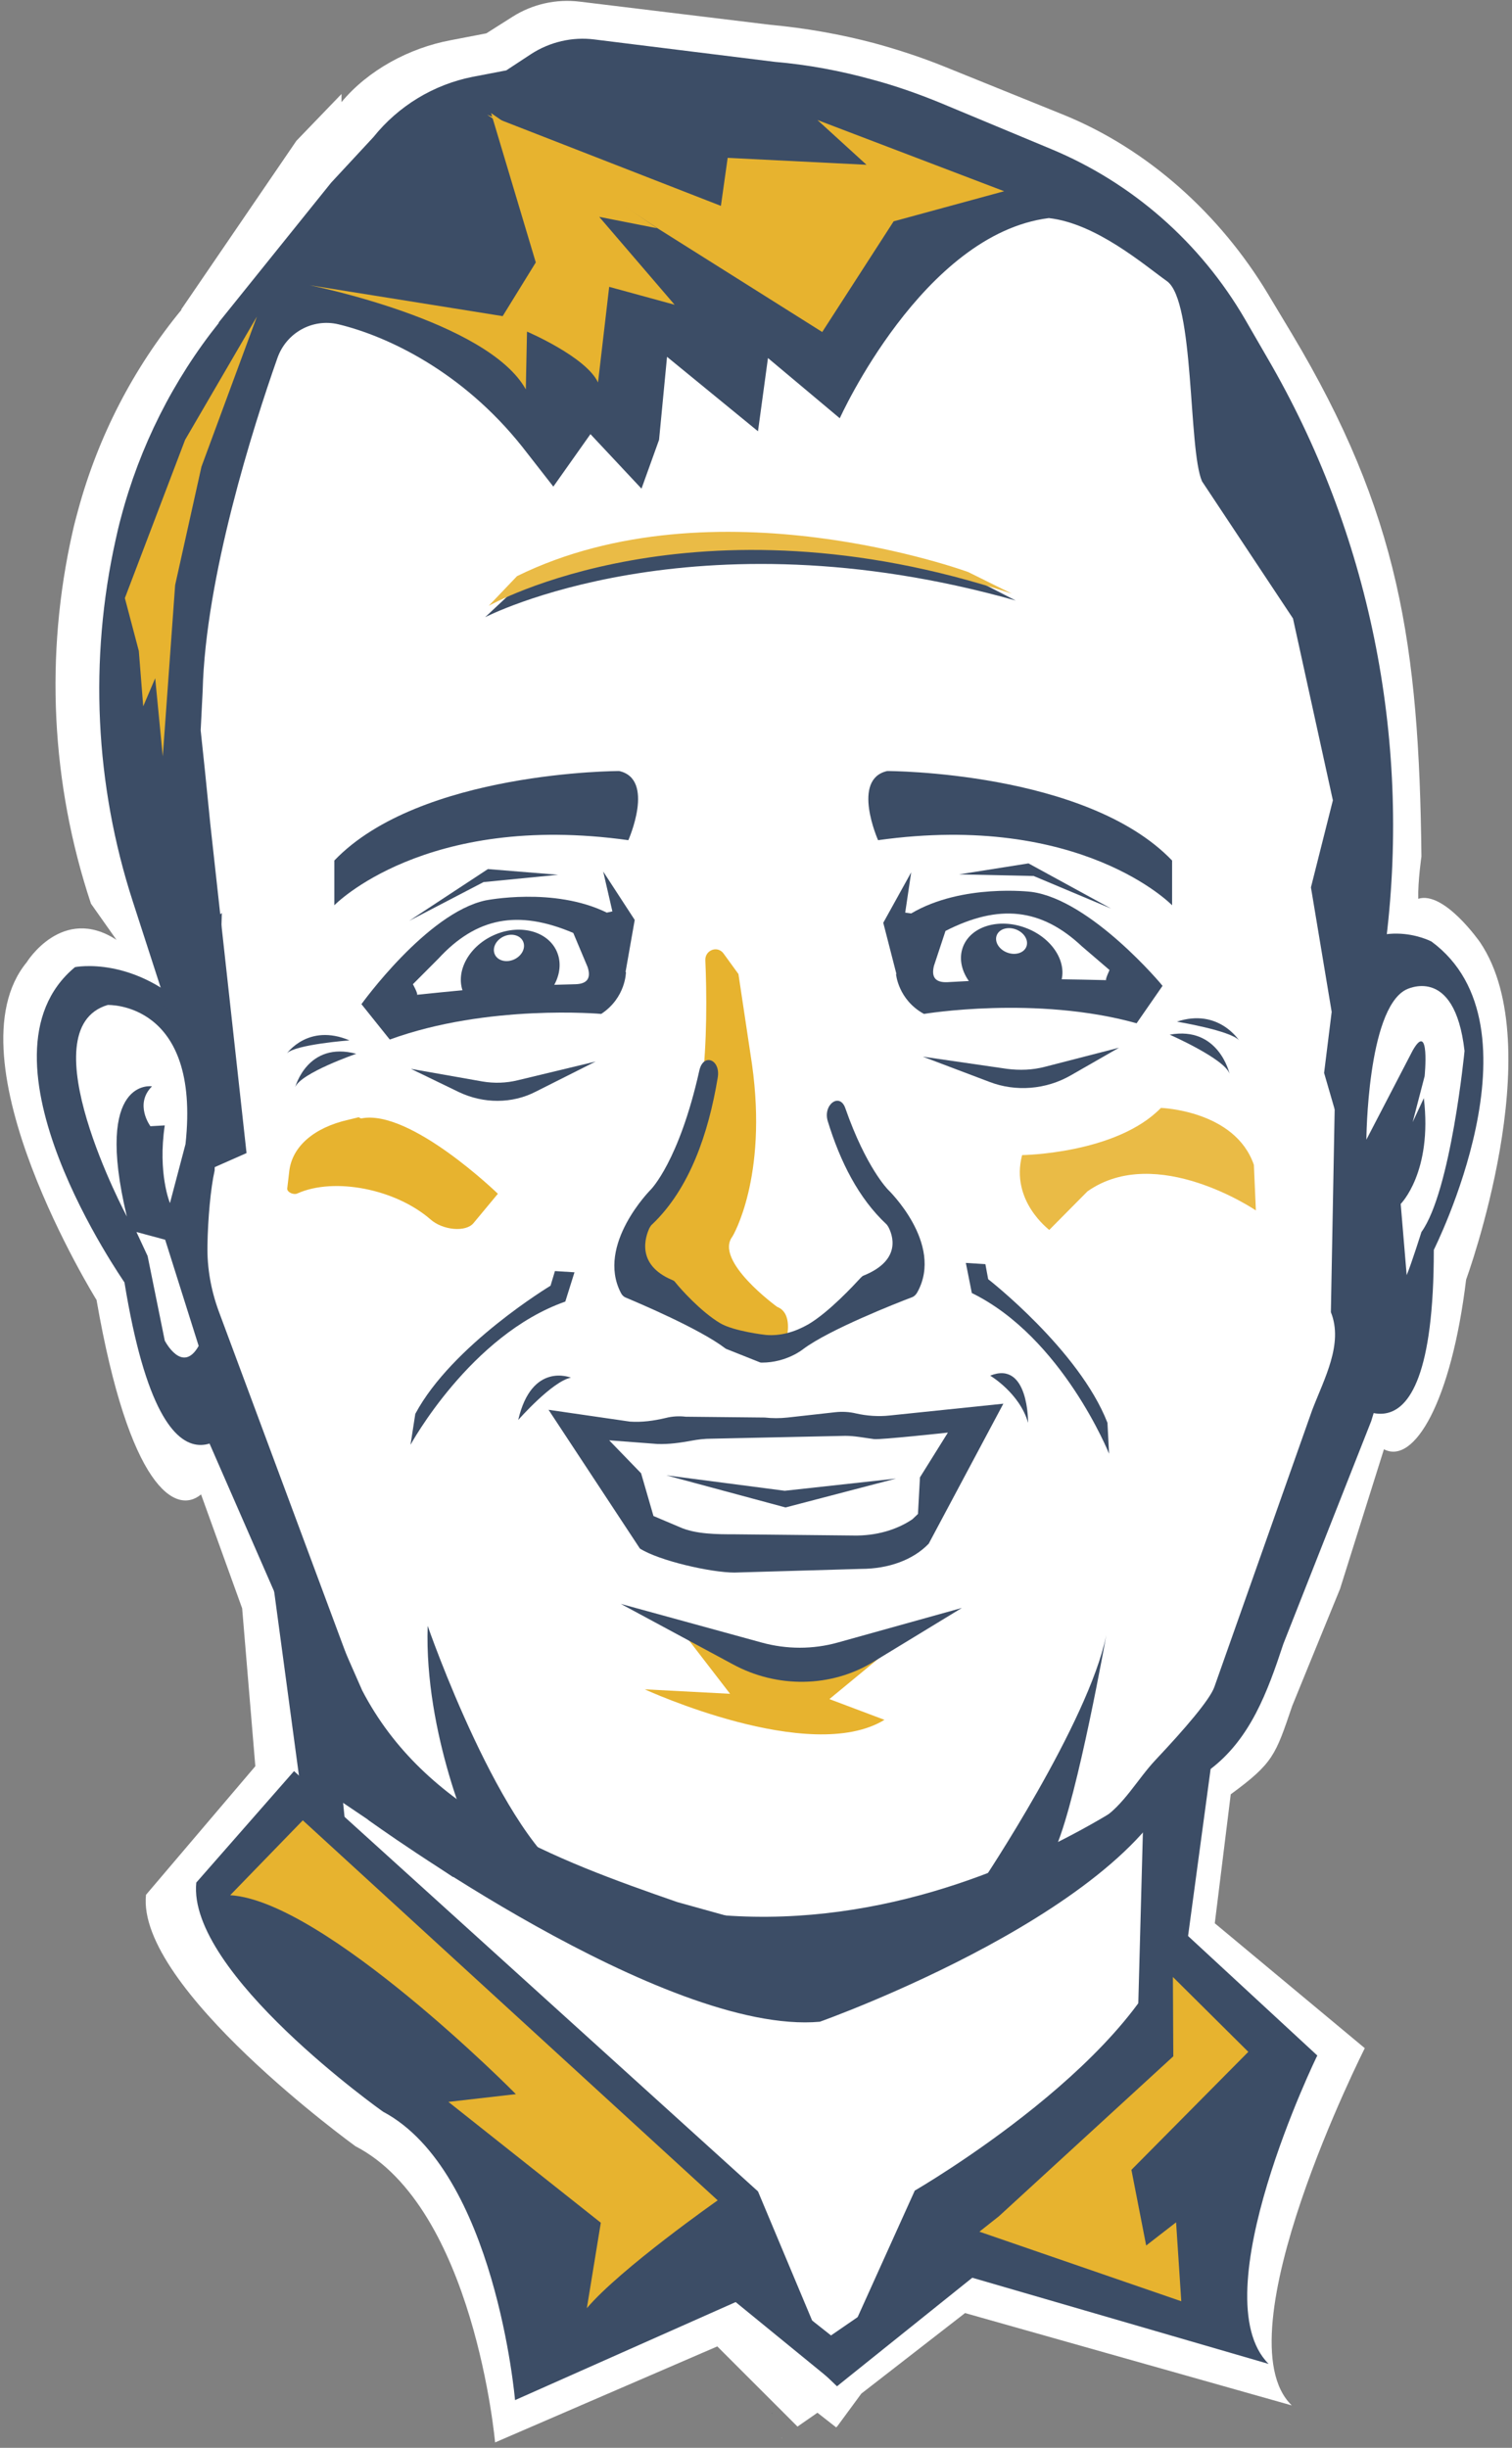 <?xml version="1.0" encoding="UTF-8"?>
<svg width="139px" height="225px" viewBox="0 0 139 225" version="1.1" xmlns="http://www.w3.org/2000/svg" xmlns:xlink="http://www.w3.org/1999/xlink">
    <rect x="0" y="0" width="139" height="225" fill="#808080" stroke="none"/>
    <!-- Generator: Sketch 50 (54983) - http://www.bohemiancoding.com/sketch -->
    <title>BeersWithBenCaricature (2)</title>
    <desc>Created with Sketch.</desc>
    <defs></defs>
    <g id="Home" stroke="none" stroke-width="1" fill="none" fill-rule="evenodd">
        <g id="HomeV3" transform="translate(-955, -5048)">
            <g id="BeersWithBenCaricature-(2)" transform="translate(955, 5048)">
                <g id="Group" fill="#FFFFFF" fill-rule="nonzero">
                    <path d="M136.066,86.615 C136.066,86.615 132.765,81.865 130.381,82.613 C130.345,80.967 130.675,78.724 130.675,78.724 C130.455,59.239 128.621,47.159 118.755,30.667 L116.555,27.002 C112.19,19.746 105.552,13.688 97.667,10.509 L86.847,6.133 C84.72,5.273 82.556,4.563 80.356,3.964 C77.239,3.141 74.048,2.58 70.82,2.281 L53.289,0.15 C51.126,-0.112 48.962,0.374 47.128,1.533 L44.707,3.067 L41.407,3.702 C37.629,4.413 33.851,6.433 31.394,9.387 L31.394,8.639 L27.25,12.94 L16.651,28.46 C16.687,28.46 16.724,28.46 16.724,28.423 C12.25,33.846 9.022,40.128 7.188,46.86 C7.005,47.533 6.822,48.207 6.675,48.88 C4.108,60.211 4.694,72.029 8.362,83.062 L10.709,86.39 C5.721,83.137 2.457,88.447 2.457,88.447 C-4.878,97.348 8.875,119.488 8.875,119.488 C11.883,136.766 16.137,139.309 18.484,137.364 L22.262,147.836 L23.472,162.346 L13.423,174.164 C12.506,182.691 32.678,197.276 32.678,197.276 C43.607,202.924 45.514,224.502 45.514,224.502 L65.942,215.676 L73.314,223.044 L75.148,221.772 L76.872,223.119 L76.982,223.007 L79.182,220.015 L88.718,212.61 L118.755,221.099 C112.117,214.667 125.467,188.263 125.467,188.263 L111.677,176.782 L113.144,164.927 C117.068,162.047 117.251,161.337 118.792,156.811 L120.149,153.483 L123.193,146.041 L127.227,133.213 C130.015,134.672 133.425,128.8 134.782,117.618 C134.782,117.618 142.594,96.301 136.066,86.615 Z" id="Shape"></path>
                </g>
                <g id="Group" transform="translate(71.517, 224.016)" fill="#FFFFFF" fill-rule="nonzero">
                    <polygon id="Shape" points="0.33 0.112 0.367 0.075 0.367 0.037"></polygon>
                </g>
                <polygon id="Shape" fill="#3C4D66" fill-rule="nonzero" points="24.829 143.498 28.827 173.192 76.945 219.341 106.872 195.332 114.097 141.852"></polygon>
                <polygon id="Shape" fill="#FFFFFF" fill-rule="nonzero" points="33.045 180.41 31.541 165.712 41.627 172.519 81.86 178.652 91.359 176.296 105.149 165.338 104.342 195.444 76.395 214.667"></polygon>
                <path d="M131.592,86.54 C131.592,86.54 126.31,83.735 122.129,89.158 L121.029,98.246 L123.853,113.167 L122.863,127.753 C122.863,127.753 131.812,137.813 131.812,114.888 C131.775,114.925 142.227,94.356 131.592,86.54 Z" id="Shape" fill="#3C4D66" fill-rule="nonzero"></path>
                <path d="M6.895,88.896 C6.895,88.896 12.396,87.774 17.751,93.159 L20.465,102.397 L19.621,115.823 L22.225,130.184 C22.225,130.184 15.257,141.291 11.443,117.88 C11.479,117.88 -3.117,97.198 6.895,88.896 Z" id="Shape" fill="#3C4D66" fill-rule="nonzero"></path>
                <path d="M16.907,94.02 C16.907,94.02 11.113,63.54 19.365,42.335 C19.365,42.335 22.849,19.896 45.771,7.442 C45.771,7.442 51.822,2.805 62.898,5.872 C62.898,5.872 82.556,8.041 107.019,21.504 C117.472,27.263 118.608,38.52 122.166,49.553 C125.577,60.137 127.191,74.273 126.09,93.496 L122.313,142.039 L108.009,163.543 C99.354,168.592 87.691,176.932 77.202,178.989 L62.275,174.837 C50.832,170.873 39.059,166.46 33.301,155.39 L15.88,115.785 L16.907,94.02 Z" id="Shape" fill="#FFFFFF" fill-rule="nonzero"></path>
                <path d="M64.842,88.26 C65.099,94.132 65.062,106.361 60.808,109.839 C60.808,109.839 57.434,113.205 57.434,114.476 C57.434,114.476 56.847,117.992 59.524,119.189 C59.524,119.189 66.089,122.554 67.153,122.405 C67.153,122.405 71.591,123.564 72.324,122.928 C72.324,122.928 72.911,120.685 71.444,120.124 C71.444,120.124 65.612,115.898 67.336,113.654 C67.336,113.654 70.6,108.268 69.133,97.834 L67.886,89.532 L66.529,87.662 C65.979,86.876 64.806,87.325 64.842,88.26 Z" id="Shape" fill="#E7B32F" fill-rule="nonzero"></path>
                <path d="M84.354,118.74 C84.244,118.964 84.06,119.151 83.877,119.226 C82.483,119.75 76.212,122.218 73.828,124.013 C73.828,124.013 72.324,125.247 70.05,125.247 C69.977,125.247 69.903,125.247 69.83,125.21 L66.823,124.013 C66.749,123.976 66.713,123.976 66.676,123.938 C64.329,122.143 58.754,119.787 57.507,119.263 C57.324,119.189 57.177,119.039 57.067,118.815 C54.793,114.402 59.818,109.353 59.818,109.353 C59.818,109.353 62.422,106.772 64.292,98.395 C64.659,96.75 66.273,97.385 65.979,99.068 C65.136,104.154 63.412,109.241 59.964,112.532 C59.854,112.607 59.781,112.756 59.708,112.868 C59.341,113.654 58.424,116.234 61.798,117.655 C61.908,117.693 62.018,117.767 62.092,117.88 C62.568,118.478 64.439,120.572 66.199,121.62 C67.446,122.367 70.38,122.704 70.417,122.704 C71.737,122.816 73.058,122.442 74.304,121.732 C76.212,120.61 78.522,118.104 79.109,117.468 C79.219,117.356 79.292,117.281 79.402,117.244 C82.997,115.785 82.006,113.429 81.676,112.793 C81.603,112.681 81.566,112.607 81.493,112.532 C78.926,110.138 77.239,106.772 76.102,103.07 C75.625,101.537 77.202,100.377 77.715,101.873 C79.622,107.333 81.64,109.353 81.64,109.353 C81.64,109.353 86.774,114.289 84.354,118.74 Z" id="Shape" fill="#3C4D66" fill-rule="nonzero"></path>
                <path d="M34.108,163.207 C34.072,163.169 34.035,163.169 34.035,163.132 C30.074,159.803 28.277,155.502 26.846,150.042 L14.23,121.171 C12.25,113.616 11.663,90.354 20.392,83.922 L19.731,107.595 C19.365,109.203 19.108,112.046 19.071,114.514 C19.035,116.571 19.401,118.59 20.098,120.498 L33.448,156.4 C33.448,156.4 33.448,156.4 33.448,156.4 C34.512,158.195 36.565,161.486 38.619,164.104 C39.866,165.675 41.48,166.946 43.24,167.844 L65.869,179.288 C68.473,180.597 71.48,180.859 74.231,179.961 L87.618,174.987 C89.121,174.463 90.185,173.603 91.505,172.743 L101.188,167.283 C103.315,165.937 104.525,163.58 106.249,161.748 C108.963,158.868 111.237,156.213 111.64,155.054 L120.626,129.623 C121.726,126.743 123.523,123.527 122.349,120.61 L122.936,89.233 L126.31,117.842 C128.181,120.834 127.117,127.379 126.054,130.633 L117.985,151.089 C116.518,155.54 114.941,159.841 111.237,162.646 L103.168,169.564 C102.251,170.35 101.188,170.948 100.051,171.322 C99.574,171.621 99.06,171.883 98.547,172.07 L98.327,172.145 L74.745,183.589 C71.407,185.122 67.189,184.224 64.072,182.093 L36.272,165.675 L36.199,165.525 L34.108,163.207 Z" id="Shape" fill="#3C4D66" fill-rule="nonzero"></path>
                <path d="M40.05,163.88 C40.05,163.88 40.088,163.88 40.088,163.917 L39.976,163.88 L40.05,163.88 Z" id="Shape" fill="#3C4D66" fill-rule="nonzero"></path>
                <path d="M126.017,120.198 L124.146,106.959 L121.726,98.62 L122.423,93.01 L120.516,81.566 L122.533,73.563 L118.865,56.846 L110.503,44.242 C109.22,41.288 109.843,27.675 107.276,25.842 C105.222,24.384 100.784,20.532 96.42,20.046 C84.83,21.504 77.202,38.446 77.202,38.446 L70.6,32.911 L69.683,39.642 L61.321,32.798 L60.588,40.428 L58.974,44.915 L54.28,39.904 L50.869,44.728 L48.008,41.063 C42.507,34.145 35.612,30.891 31.101,29.807 C28.717,29.246 26.296,30.592 25.489,32.948 C23.289,39.193 18.888,53.031 18.631,63.502 L18.448,67.13 L18.851,70.945 L19.328,75.694 L22.665,105.987 L18.008,108.044 L18.191,103.593 L15.917,94.319 L12.213,82.875 C8.729,72.141 8.179,60.623 10.636,49.59 C10.783,48.917 10.929,48.281 11.113,47.608 C12.836,41.063 15.917,34.93 20.135,29.657 C20.098,29.657 20.098,29.657 20.061,29.694 L30.441,16.792 L34.328,12.603 C36.639,9.724 39.866,7.779 43.424,7.068 L46.541,6.47 L48.815,4.974 C50.539,3.852 52.629,3.366 54.646,3.628 L71.224,5.685 C74.268,5.946 77.275,6.507 80.246,7.33 C82.336,7.891 84.354,8.602 86.371,9.424 L96.603,13.688 C104.085,16.792 110.356,22.289 114.464,29.358 L116.518,32.911 C125.87,48.954 129.684,67.728 127.447,86.241 L127.411,86.577 C127.814,94.88 127.557,105.912 126.017,120.198 Z" id="Shape" fill="#3C4D66" fill-rule="nonzero"></path>
                <path d="M37.776,98.246 L44.341,99.405 C45.441,99.592 46.541,99.554 47.605,99.293 L54.756,97.572 L49.255,100.34 C47.091,101.462 44.451,101.462 42.177,100.377 L37.776,98.246 Z" id="Shape" fill="#3C4D66" fill-rule="nonzero"></path>
                <path d="M11.663,111.821 C11.663,111.821 2.457,94.58 9.902,92.374 C9.902,92.374 18.484,92.037 17.054,105.164 L15.624,110.587 C15.624,110.587 14.487,107.857 15.147,103.444 L13.827,103.519 C13.827,103.519 12.323,101.499 13.973,99.854 C14.01,99.854 8.582,98.956 11.663,111.821 Z" id="Shape" fill="#FFFFFF" fill-rule="nonzero"></path>
                <path d="M102.875,96.301 L96.053,98.059 C94.916,98.358 93.742,98.395 92.569,98.246 L84.83,97.124 L90.955,99.442 C93.376,100.377 96.163,100.153 98.437,98.844 L102.875,96.301 Z" id="Shape" fill="#3C4D66" fill-rule="nonzero"></path>
                <path d="M107.532,95.104 C107.532,95.104 112.557,97.311 113.034,98.694 C113.034,98.694 112.044,94.281 107.532,95.104 Z" id="Shape" fill="#3C4D66" fill-rule="nonzero"></path>
                <path d="M108.193,93.907 C108.193,93.907 113.144,94.73 113.914,95.628 C113.914,95.665 112.044,92.636 108.193,93.907 Z" id="Shape" fill="#3C4D66" fill-rule="nonzero"></path>
                <path d="M62.018,149.07 L67.116,155.689 L59.268,155.278 C59.268,155.278 74.451,162.272 81.309,158.083 L76.248,156.176 L82.593,150.94 C82.556,150.902 74.525,156.288 62.018,149.07 Z" id="Shape" fill="#E7B32F" fill-rule="nonzero"></path>
                <path d="M32.751,96.862 C32.751,96.862 27.653,98.62 27.14,99.928 C27.14,99.928 28.277,95.665 32.751,96.862 Z" id="Shape" fill="#3C4D66" fill-rule="nonzero"></path>
                <path d="M32.128,95.628 C32.128,95.628 27.14,96.002 26.37,96.824 C26.37,96.862 28.313,94.02 32.128,95.628 Z" id="Shape" fill="#3C4D66" fill-rule="nonzero"></path>
                <path d="M91.028,126.444 C91.028,126.444 93.742,128.052 94.513,130.782 C94.513,130.782 94.586,125.023 91.028,126.444 Z" id="Shape" fill="#3C4D66" fill-rule="nonzero"></path>
                <path d="M47.641,130.52 C47.641,130.52 50.759,126.967 52.483,126.631 C52.483,126.631 48.888,125.135 47.641,130.52 Z" id="Shape" fill="#3C4D66" fill-rule="nonzero"></path>
                <g id="Group" transform="translate(81.053, 79.285)" fill-rule="nonzero">
                    <ellipse id="Oval" fill="#3C4D66" transform="translate(11.954, 9.439) rotate(-69.421) translate(-11.954, -9.439) " cx="11.954" cy="9.439" rx="3.668" ry="4.787"></ellipse>
                    <ellipse id="Oval" fill="#FFFFFF" transform="translate(11.94, 7.208) rotate(-69.421) translate(-11.94, -7.208) " cx="11.94" cy="7.208" rx="1.137" ry="1.459"></ellipse>
                    <path d="M13.753,2.693 C13.753,2.693 7.408,1.907 2.714,4.675 L2.164,4.6 L2.714,0.898 L0.147,5.535 L1.357,10.247 C1.357,10.247 1.357,10.247 1.32,10.247 C1.32,10.247 1.504,12.603 3.888,13.912 C3.888,13.912 14.193,12.192 23.436,14.772 L25.82,11.332 C25.82,11.294 19.218,3.403 13.753,2.693 Z M20.648,10.808 C14.193,10.659 11.993,10.659 6.015,10.995 C4.951,11.033 4.548,10.546 4.804,9.499 L5.868,6.283 C10.783,3.777 14.67,4.189 18.411,7.704 L20.942,9.873 C20.978,9.836 20.502,10.808 20.648,10.808 Z" id="Shape" fill="#3C4D66"></path>
                    <polygon id="Shape" fill="#3C4D66" points="7.115 1.085 13.497 0.075 21.088 4.226 13.973 1.234"></polygon>
                </g>
                <g id="Group" transform="translate(33.008, 79.659)" fill-rule="nonzero">
                    <ellipse id="Oval" fill="#3C4D66" transform="translate(13.897, 9.721) rotate(-24.904) translate(-13.897, -9.721) " cx="13.897" cy="9.721" rx="4.694" ry="3.74"></ellipse>
                    <ellipse id="Oval" fill="#FFFFFF" transform="translate(13.78, 7.472) rotate(-24.904) translate(-13.78, -7.472) " cx="13.78" cy="7.472" rx="1.43" ry="1.159"></ellipse>
                    <path d="M0.22,12.641 L2.824,15.894 C11.846,12.603 22.262,13.538 22.262,13.538 C24.536,12.042 24.536,9.686 24.536,9.686 C24.536,9.686 24.536,9.686 24.499,9.686 L25.343,4.899 L22.445,0.449 L23.289,4.114 L22.775,4.226 C17.898,1.833 11.626,3.104 11.626,3.104 C6.235,4.263 0.22,12.641 0.22,12.641 Z M4.951,10.808 L7.298,8.452 C10.783,4.675 14.597,3.927 19.695,6.096 L21.015,9.237 C21.345,10.247 20.978,10.771 19.915,10.808 C13.937,10.958 11.736,11.107 5.318,11.78 C5.465,11.743 4.951,10.808 4.951,10.808 Z" id="Shape" fill="#3C4D66"></path>
                    <polygon id="Shape" fill="#3C4D66" points="18.301 0.748 11.846 0.224 4.621 4.974 11.443 1.421"></polygon>
                </g>
                <path d="M57.067,147.424 L70.013,150.977 C72.324,151.613 74.745,151.613 77.018,150.977 L88.425,147.798 L80.319,152.735 C76.432,155.128 71.444,155.203 67.336,152.959 L57.067,147.424 Z" id="Shape" fill="#3C4D66" fill-rule="nonzero"></path>
                <polygon id="Shape" fill="#3C4D66" fill-rule="nonzero" points="71.004 221.847 70.967 221.847 70.967 221.81"></polygon>
                <path d="M116.628,217.285 L88.204,209.02 L79.219,216.237 L77.128,219.154 L77.018,219.267 L67.63,211.6 L47.348,220.613 C47.348,220.613 45.551,199.595 35.208,194.098 C35.208,194.098 17.201,181.345 18.044,173.042 L27.03,162.795 L69.683,201.428 L76.615,217.958 L76.578,217.995 L76.615,217.958 L76.615,217.92 L84.097,201.353 C84.097,201.353 105.589,188.937 108.156,176.969 L121.102,188.937 C121.066,188.974 110.356,211.039 116.628,217.285 Z" id="Shape" fill="#3C4D66" fill-rule="nonzero"></path>
                <path d="M125.613,104.753 C125.613,104.753 125.687,92.898 129.208,90.99 C129.208,90.99 133.719,88.522 134.636,96.6 C134.636,96.6 133.389,109.465 130.675,113.242 C130.675,113.242 129.758,116.159 129.318,117.207 L128.768,110.662 C128.768,110.662 131.702,107.745 130.895,100.938 L129.868,103.145 L130.968,98.919 C130.968,98.919 131.482,93.72 129.868,96.563 L125.613,104.753 Z" id="Shape" fill="#FFFFFF" fill-rule="nonzero"></path>
                <polygon id="Shape" fill="#3C4D66" fill-rule="nonzero" points="71.004 221.847 70.967 221.847 70.967 221.81"></polygon>
                <path d="M13.57,115.449 L15.147,123.228 C15.147,123.228 16.761,126.369 18.264,123.714 L15.184,113.953 L12.543,113.242 L13.57,115.449 Z" id="Shape" fill="#FFFFFF" fill-rule="nonzero"></path>
                <path d="M21.162,174.202 L27.837,167.32 L65.979,202.25 C65.979,202.25 57.067,208.496 53.95,212.161 L55.233,204.307 L41.223,193.2 L47.421,192.489 C47.421,192.452 29.817,174.725 21.162,174.202 Z" id="Shape" fill="#E7B32F" fill-rule="nonzero"></path>
                <polygon id="Shape" fill="#E7B32F" fill-rule="nonzero" points="91.835 203.709 107.863 189.011 107.826 181.719 114.758 188.6 104.012 199.446 105.369 206.402 108.119 204.27 108.596 211.525 90.038 205.13"></polygon>
                <path d="M28.46,26.216 C28.46,26.216 44.817,29.47 48.338,35.79 L48.448,30.48 C48.448,30.48 53.876,32.798 54.977,35.154 L56.003,26.366 L62.018,28.011 L55.087,19.933 L60.404,20.98 L45.147,10.397 L49.255,24.122 L46.211,29.059 L28.46,26.216 Z" id="Shape" fill="#E7B32F" fill-rule="nonzero"></path>
                <polygon id="Shape" fill="#E7B32F" fill-rule="nonzero" points="17.017 40.428 11.479 54.976 12.763 59.837 13.166 64.924 14.267 62.343 14.964 69.524 16.101 53.779 18.521 42.896 23.619 29.096"></polygon>
                <polygon id="Shape" fill="#E7B32F" fill-rule="nonzero" points="44.781 10.546 66.273 18.924 66.896 14.511 79.659 15.146 75.148 11.033 92.312 17.577 82.153 20.345 75.588 30.517 60.441 20.98"></polygon>
                <path d="M27.36,109.689 C30.734,108.193 36.345,109.278 39.573,112.083 C40.71,113.093 42.837,113.28 43.534,112.42 L45.771,109.727 C45.771,109.727 37.666,101.873 33.191,102.808 L32.971,102.696 L32.054,102.92 C28.864,103.631 26.846,105.389 26.59,107.67 L26.406,109.241 C26.37,109.577 26.993,109.876 27.36,109.689 Z" id="Shape" fill="#E7B32F" fill-rule="nonzero"></path>
                <path d="M93.963,106.174 C93.963,106.174 102.618,106.062 106.726,101.836 C106.726,101.836 113.547,102.06 115.271,107.072 L115.454,111.26 C115.454,111.26 106.322,105.052 99.977,109.502 L96.456,113.055 C96.456,113.018 92.862,110.4 93.963,106.174 Z" id="Shape" fill="#EABB46" fill-rule="nonzero"></path>
                <path d="M39.316,149.444 C39.316,149.444 46.174,169.228 52.849,172.93 L43.46,169.228 C43.46,169.228 38.986,159.429 39.316,149.444 Z" id="Shape" fill="#3C4D66" fill-rule="nonzero"></path>
                <path d="M90.295,172.967 C90.295,172.967 100.051,158.382 101.701,150.304 C101.701,150.304 99.097,164.964 97.117,169.676 L90.295,172.967 Z" id="Shape" fill="#3C4D66" fill-rule="nonzero"></path>
                <path d="M29.964,160.364 L33.851,167.283 C33.851,167.283 61.101,187.104 75.368,185.833 C75.368,185.833 105.405,175.174 108.779,162.047 C108.779,162.047 79.329,186.805 47.861,170.798 C47.898,170.836 32.018,166.086 29.964,160.364 Z" id="Shape" fill="#3C4D66" fill-rule="nonzero"></path>
                <path d="M37.739,132.802 C37.739,132.802 43.24,122.704 51.969,119.637 L52.813,116.945 L51.016,116.833 L50.612,118.179 C50.612,118.179 41.553,123.639 38.179,129.959 L37.739,132.802 Z" id="Shape" fill="#3C4D66" fill-rule="nonzero"></path>
                <path d="M101.958,133.624 C101.958,133.624 97.667,122.928 89.341,118.852 L88.791,116.085 L90.588,116.197 L90.845,117.58 C90.845,117.58 99.207,124.088 101.811,130.782 L101.958,133.624 Z" id="Shape" fill="#3C4D66" fill-rule="nonzero"></path>
                <path d="M44.597,56.733 C44.597,56.733 63.705,46.823 93.376,55.2 L89.305,53.106 C89.305,53.106 65.576,46.037 47.238,54.265 L44.597,56.733 Z" id="Shape" fill="#3C4D66" fill-rule="nonzero"></path>
                <path d="M44.927,55.686 C44.927,55.686 63.889,44.915 93.009,54.564 L89.011,52.582 C89.011,52.582 65.722,44.018 47.531,52.956 L44.927,55.686 Z" id="Shape" fill="#EABB46" fill-rule="nonzero"></path>
                <path d="M107.753,83.211 C107.753,83.211 99.427,74.61 80.723,77.228 C80.723,77.228 78.229,71.618 81.566,70.87 C81.566,70.87 99.867,70.87 107.753,79.098 C107.753,79.098 107.753,80.967 107.753,83.211 Z" id="Shape" fill="#3C4D66" fill-rule="nonzero"></path>
                <path d="M30.734,83.211 C30.734,83.211 39.059,74.61 57.764,77.228 C57.764,77.228 60.258,71.618 56.92,70.87 C56.92,70.87 38.619,70.87 30.734,79.098 C30.734,79.098 30.734,80.967 30.734,83.211 Z" id="Shape" fill="#3C4D66" fill-rule="nonzero"></path>
                <path d="M72.544,127.715 L72.544,147.911" id="Shape"></path>
                <path d="M92.239,129.024 L81.786,130.109 C80.759,130.221 79.696,130.146 78.706,129.922 C78.082,129.772 77.422,129.735 76.762,129.81 L72.397,130.296 C71.701,130.371 71.004,130.371 70.307,130.296 L63.045,130.221 C62.422,130.146 61.798,130.184 61.211,130.333 C60.111,130.595 59.011,130.745 57.911,130.67 L50.429,129.585 L58.827,142.338 C60.588,143.46 65.356,144.545 67.52,144.545 L79.146,144.208 C81.676,144.208 83.95,143.385 85.38,141.889 L92.239,129.024 Z M83.877,139.646 C82.446,140.618 80.539,141.179 78.485,141.141 L67.593,141.029 C65.942,141.029 63.925,141.029 62.458,140.356 L60.074,139.346 L58.937,135.42 L56.003,132.39 L60.441,132.727 C61.505,132.764 62.532,132.615 63.559,132.428 C64.145,132.315 64.769,132.241 65.392,132.241 L77.715,131.979 C78.596,131.979 79.476,132.166 80.356,132.278 C80.943,132.353 87.141,131.68 87.141,131.68 L84.574,135.793 L84.39,139.159 L83.877,139.646 Z" id="Shape" fill="#3C4D66" fill-rule="nonzero"></path>
                <polygon id="Shape" fill="#3C4D66" fill-rule="nonzero" points="61.248 135.607 72.141 137.028 82.373 135.906 72.214 138.561"></polygon>
            </g>
        </g>
    </g>
</svg>